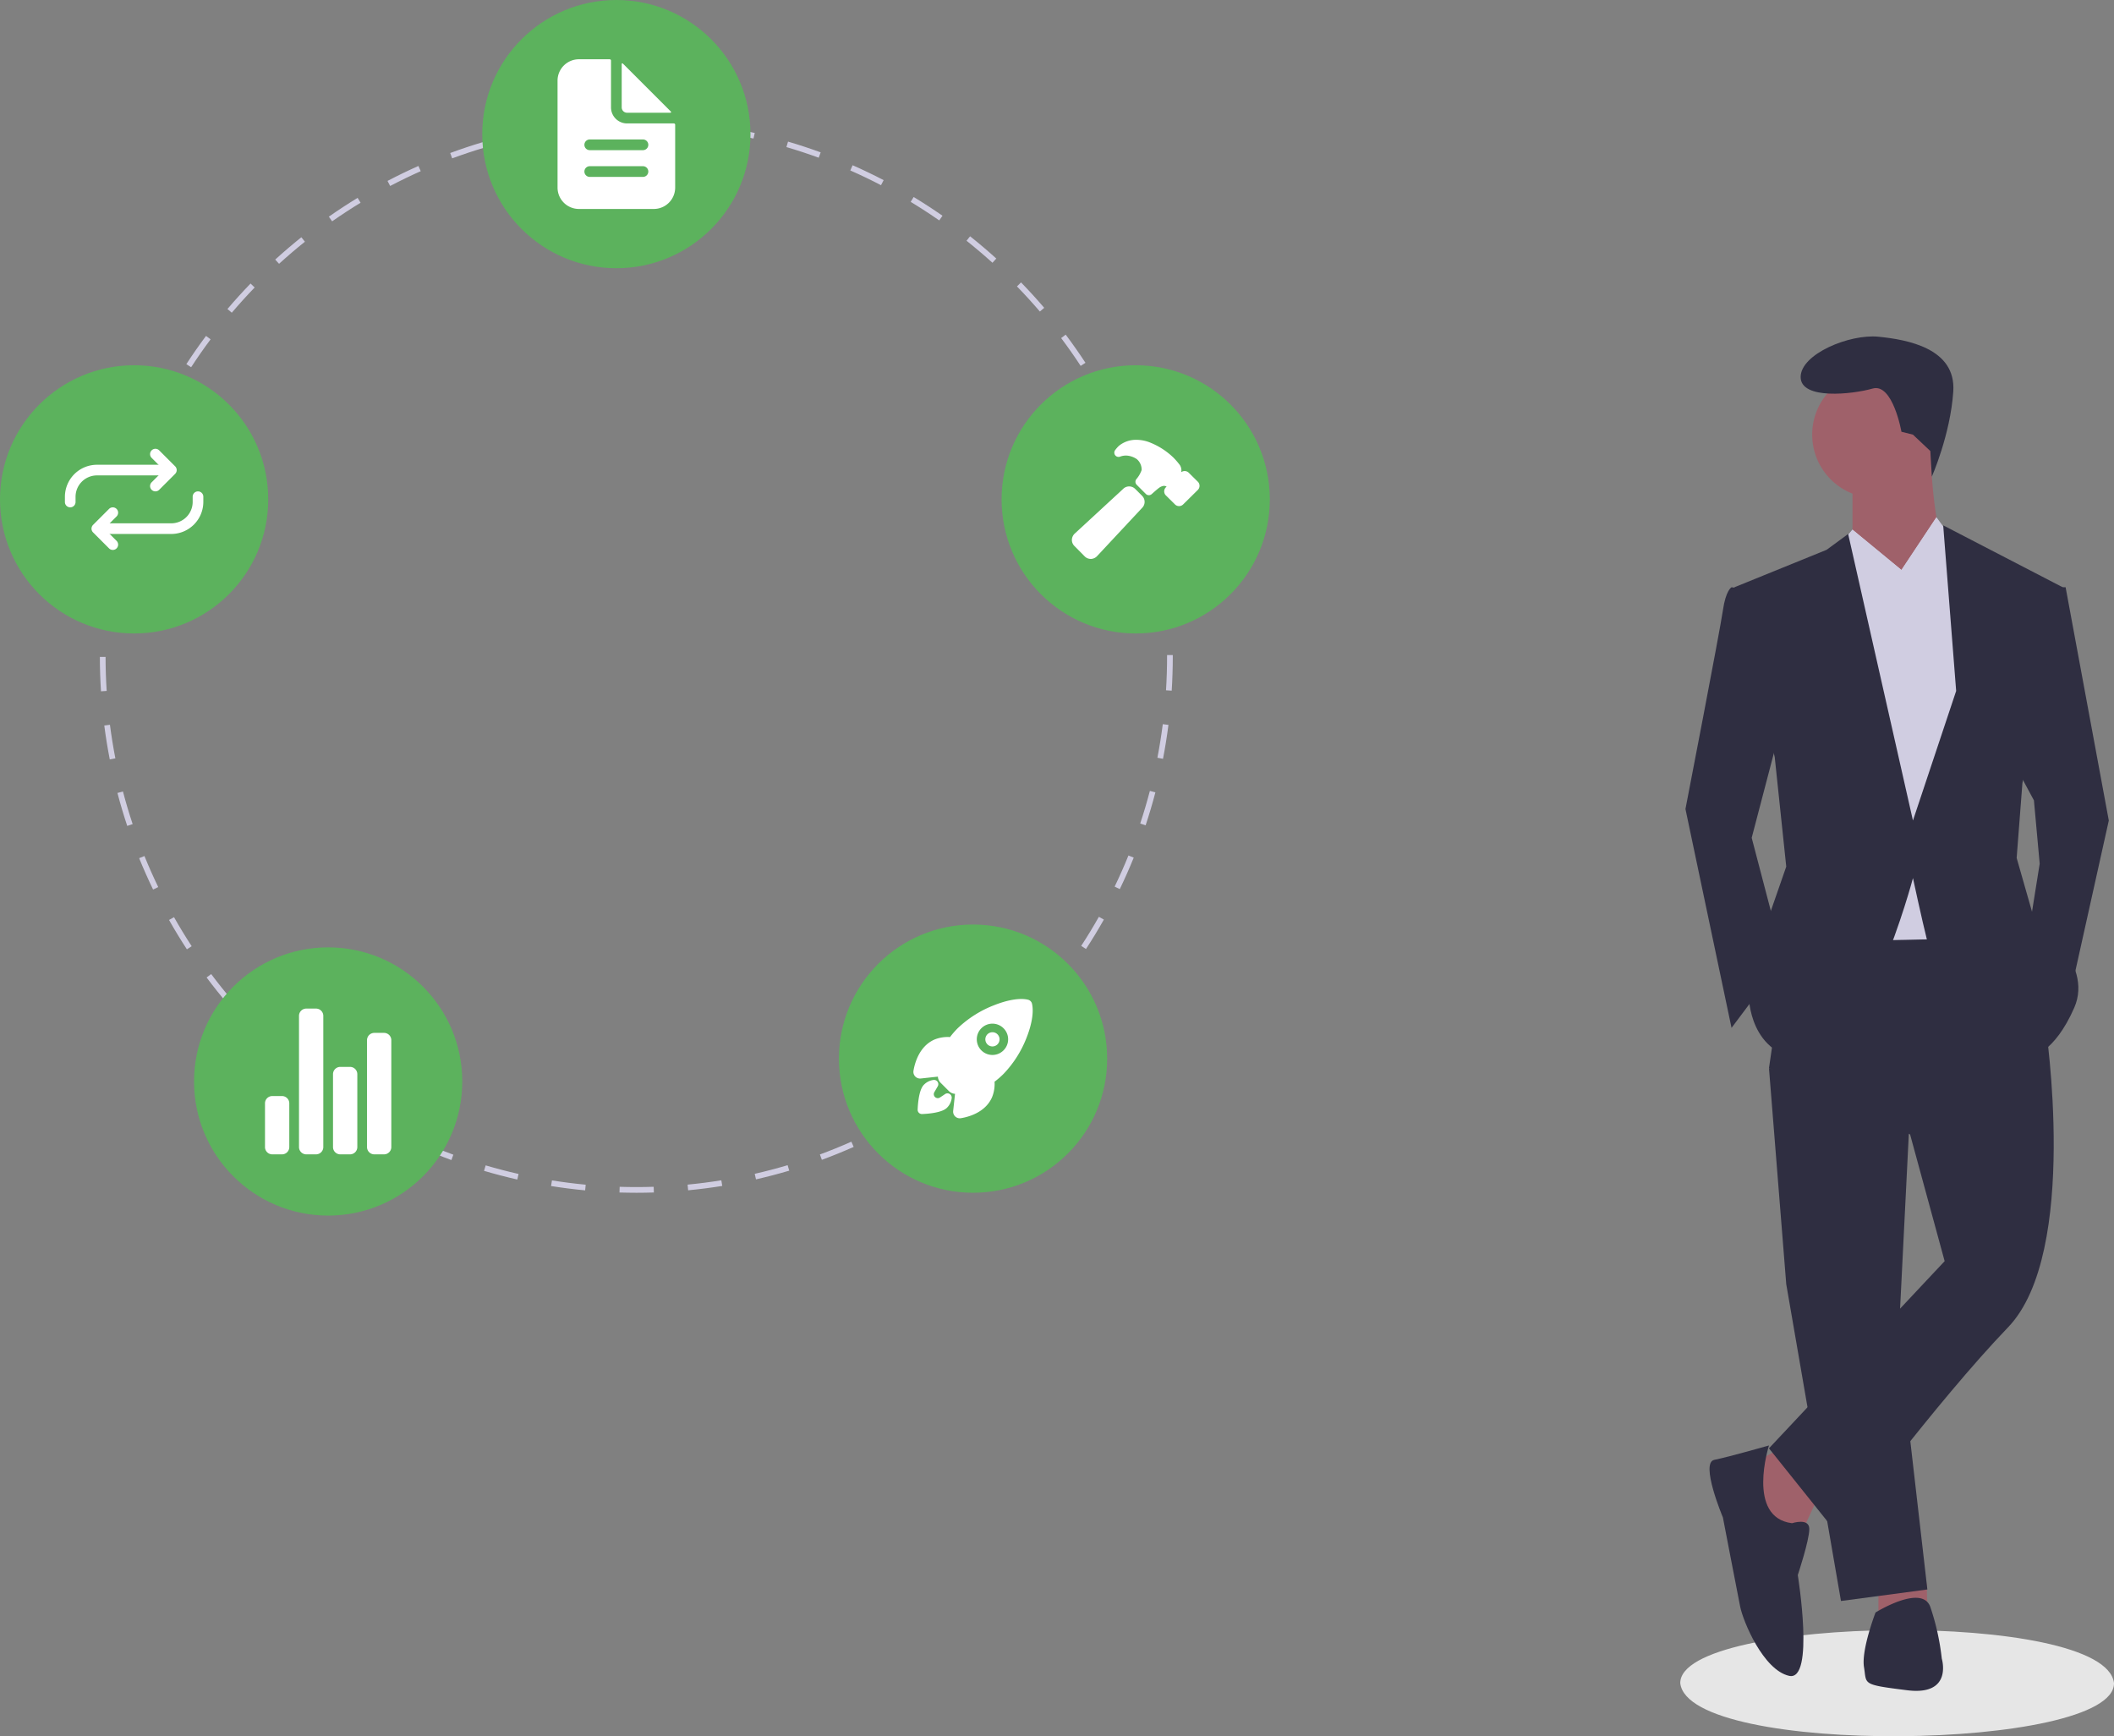 <svg id="undraw_product_iteration_kjok" xmlns="http://www.w3.org/2000/svg" width="680" height="558.496" viewBox="0 0 680 558.496">
  <rect x="0" y="0" width="680" height="558.496" fill="#808080" stroke="none"/>
  <path id="Path_5411" data-name="Path 5411" d="M957.937,734.1c.208,21.759-136.905,23.753-139.517,0C818.213,712.347,955.325,710.353,957.937,734.1Z" transform="translate(-277.937 -192.681)" fill="#e6e6e6"/>
  <path id="Path_5412" data-name="Path 5412" d="M623.054,507.569l-10.19,5.558,6.485,21.307,10.189.926,5.559-12.043Z" transform="translate(-50.33 -41.683)" fill="#9f616a"/>
  <path id="Path_5413" data-name="Path 5413" d="M658.28,553.994v10.189l15.748-.926-.219-8.392Z" transform="translate(-54.06 -45.496)" fill="#9f616a"/>
  <path id="Path_5414" data-name="Path 5414" d="M619.929,374.348l5.558,69.478,17.6,101.9,27.791-3.705-9.263-80.593,3.706-74.108Z" transform="translate(-50.911 -30.743)" fill="#2f2e41"/>
  <path id="Path_5415" data-name="Path 5415" d="M923.618,463.6l-66.7.926-7.411,50.95L894.9,536.781l11.116,40.76-56.508,60.213,22.233,27.791s31.5-42.613,54.655-66.7,12.043-97.268,12.043-97.268Z" transform="translate(-280.491 -171.869)" fill="#2f2e41"/>
  <circle id="Ellipse_107" data-name="Ellipse 107" cx="20.38" cy="20.38" r="20.38" transform="translate(582.914 119.426)" fill="#9f616a"/>
  <path id="Path_5416" data-name="Path 5416" d="M878.777,312.392v20.38L892.672,355s21.306-15.748,16.674-19.454-5.558-32.423-5.558-32.423Z" transform="translate(-282.894 -158.69)" fill="#9f616a"/>
  <path id="Path_5417" data-name="Path 5417" d="M647.954,185.261l-13.9,16.674,5.559,115.795,43.539-.926,7.411-100.973L681.3,189.892l-6.354-8.645L663.7,198.23Z" transform="translate(-52.071 -14.885)" fill="#d0cde1"/>
  <path id="Path_5418" data-name="Path 5418" d="M851.737,393.258l-10.19,38.907,10.19,38.907-16.674,22.233-14.822-70.4s11.116-57.434,12.043-63.919,2.779-7.411,2.779-7.411l7.411.926Z" transform="translate(-278.087 -162.669)" fill="#2f2e41"/>
  <path id="Path_5419" data-name="Path 5419" d="M705.714,262.312l6.485,12.043,1.853,20.38-3.705,23.159L723.315,339.2l12.969-58.361L722.389,205.8H716.83Z" transform="translate(-57.956 -16.901)" fill="#2f2e41"/>
  <path id="Path_5420" data-name="Path 5420" d="M847.8,652.327s-12.969,3.705-17.6,4.632,2.779,18.527,2.779,18.527,4.632,24.085,5.558,28.717,7.411,20.38,15.748,22.233,2.779-32.423,2.779-32.423,3.706-11.116,3.706-14.822-5.558-1.853-5.558-1.853C840.387,675.486,847.8,652.327,847.8,652.327Z" transform="translate(-278.78 -187.368)" fill="#2f2e41"/>
  <path id="Path_5421" data-name="Path 5421" d="M882.8,728.041c.926,5.558-.926,5.558,13.9,7.411s11.116-10.19,11.116-10.19a77.846,77.846,0,0,0-3.706-16.674c-2.779-7.411-17.6,1.853-17.6,1.853S881.876,722.483,882.8,728.041Z" transform="translate(-283.215 -191.752)" fill="#2f2e41"/>
  <path id="Path_5422" data-name="Path 5422" d="M902.321,300.535l.483,8.239s5.978-13.517,6.9-27.413-14.822-16.674-24.085-17.6-25.012,5.558-25.012,12.969,16.674,5.558,23.159,3.705,9.264,13.9,9.264,13.9l3.705.926Z" transform="translate(-281.402 -155.45)" fill="#2f2e41"/>
  <path id="Path_5423" data-name="Path 5423" d="M643.24,192.18l5.468-6.56,15.748,12.969-15.748,11.116Z" transform="translate(-52.825 -15.244)" fill="#d0cde1"/>
  <path id="Path_5424" data-name="Path 5424" d="M683.955,189.92l-6.485-8.337-11.116,16.674,13.9,10.19Z" transform="translate(-54.723 -14.912)" fill="#d0cde1"/>
  <path id="Path_5425" data-name="Path 5425" d="M850.367,404.445l3.705,35.2-7.411,21.306-4.632,20.38s0,19.454,18.527,20.38,34.275-58.361,34.275-58.361,2.779,12.969,4.632,20.38,33.349,37.055,33.349,37.055,7.411-.926,13.9-15.748-12.969-28.717-12.969-28.717l-5.558-19.454,1.853-24.085L943,349.79l-38.444-19.917,4.169,53.266-13.9,41.686-20.843-92.173-6.948,5.1L837.4,349.79Z" transform="translate(-279.496 -160.887)" fill="#2f2e41"/>
  <path id="Path_5426" data-name="Path 5426" d="M437.218,532.9c-1.832-.014-3.684-.027-5.5-.083l.056-1.835c1.8.056,3.642.081,5.448.082s3.662-.03,5.5-.089l.059,1.834C440.92,532.865,439.051,532.9,437.218,532.9Zm-16.539-.775c-3.654-.346-7.345-.815-10.969-1.393l.29-1.812c3.585.572,7.237,1.036,10.853,1.379Zm33.128-.02-.175-1.827c3.615-.346,7.265-.815,10.851-1.392l.292,1.812c-3.624.584-7.315,1.057-10.968,1.406Zm-54.956-3.468c-3.578-.811-7.179-1.751-10.7-2.791l.52-1.76c3.484,1.03,7.046,1.959,10.586,2.761Zm76.779-.046-.408-1.789c3.548-.809,7.109-1.743,10.583-2.774l.523,1.76C482.817,526.826,479.217,527.769,475.631,528.587Zm-97.979-6.22c-3.453-1.268-6.907-2.665-10.268-4.152l.743-1.678c3.324,1.47,6.742,2.852,10.158,4.107Zm119.171-.072-.635-1.723c3.395-1.25,6.8-2.632,10.122-4.105l.745,1.678C503.7,519.635,500.254,521.031,496.822,522.3Zm-139.414-8.885c-3.249-1.7-6.494-3.524-9.644-5.434l.952-1.57c3.116,1.89,6.326,3.7,9.541,5.376ZM517,513.343l-.85-1.627c3.207-1.677,6.41-3.485,9.518-5.374l.954,1.569C523.482,509.821,520.245,511.647,517,513.343Zm-178.51-11.406c-3.01-2.1-5.992-4.328-8.866-6.619l1.145-1.436c2.843,2.268,5.795,4.471,8.772,6.549Zm197.389-.065-1.052-1.5c2.977-2.08,5.924-4.284,8.76-6.549l1.146,1.434C541.868,497.542,538.89,499.769,535.882,501.872ZM321.2,488.147c-2.72-2.469-5.4-5.057-7.949-7.69l1.318-1.278c2.526,2.6,5.173,5.165,7.865,7.609Zm231.949-.064-1.235-1.359c2.686-2.439,5.33-5,7.86-7.612l1.318,1.276C558.537,483.028,555.864,485.617,553.151,488.083Zm-247.339-15.8c-2.382-2.793-4.7-5.7-6.9-8.635l1.47-1.1c2.176,2.906,4.474,5.781,6.831,8.543Zm262.722-.076-1.4-1.19c2.357-2.765,4.655-5.644,6.83-8.553l1.47,1.1c-2.2,2.941-4.521,5.85-6.9,8.645ZM292.57,454.587c-2.008-3.075-3.941-6.251-5.744-9.44l1.6-.9c1.784,3.154,3.7,6.3,5.683,9.339Zm289.207-.1-1.538-1c1.988-3.049,3.9-6.2,5.685-9.358l1.6.9c-1.8,3.2-3.737,6.379-5.746,9.458ZM281.7,435.361c-1.6-3.3-3.106-6.7-4.485-10.093l1.7-.69c1.364,3.356,2.857,6.716,4.437,9.984Zm310.951-.143-1.653-.8c1.579-3.273,3.073-6.642,4.439-10.014l1.7.688C595.758,428.5,594.248,431.909,592.651,435.217ZM273.383,414.894c-1.161-3.487-2.222-7.053-3.153-10.6l1.776-.466c.921,3.509,1.971,7.038,3.119,10.487Zm327.58-.195-1.742-.577c1.142-3.445,2.188-6.975,3.107-10.491l1.777.464C603.174,407.65,602.117,411.218,600.963,414.7Zm-333.2-21.186c-.7-3.6-1.295-7.274-1.764-10.916l1.821-.235c.464,3.6,1.051,7.236,1.745,10.8Zm338.787-.2-1.8-.348c.688-3.562,1.272-7.2,1.732-10.8l1.821.233c-.465,3.645-1.055,7.318-1.752,10.918Zm-341.612-21.72c-.235-3.659-.357-7.378-.361-11.054l1.836,0c0,3.637.124,7.317.357,10.937Zm344.413-.205-1.832-.117c.229-3.617.344-7.3.344-10.935v-.4H609.7v.4c0,3.683-.117,7.4-.348,11.057ZM266.748,349.6l-1.832-.113c.228-3.666.576-7.37,1.035-11.009l1.821.229C267.317,342.309,266.973,345.973,266.748,349.6ZM607.5,349c-.238-3.628-.6-7.292-1.063-10.888l1.82-.237c.472,3.635.835,7.337,1.076,11Zm-338-21.093-1.8-.347c.692-3.6,1.513-7.232,2.437-10.786l1.777.462C270.988,320.75,270.177,324.34,269.492,327.9Zm335.182-.592c-.7-3.567-1.524-7.154-2.449-10.663l1.775-.468c.936,3.546,1.768,7.172,2.476,10.777ZM275,306.74l-1.743-.576c1.152-3.488,2.435-6.987,3.813-10.4l1.7.687C277.406,299.828,276.137,303.289,275,306.74Zm324.1-.572c-1.153-3.446-2.432-6.9-3.8-10.259l1.7-.693c1.386,3.4,2.679,6.887,3.844,10.369ZM283.2,286.43l-1.655-.8c1.592-3.31,3.314-6.613,5.117-9.817l1.6.9C286.476,279.887,284.773,283.155,283.2,286.43Zm307.646-.5c-1.581-3.26-3.291-6.515-5.083-9.676l1.6-.905c1.812,3.195,3.54,6.486,5.137,9.781Zm-296.91-18.577-1.539-1c2-3.077,4.131-6.132,6.328-9.077l1.472,1.1C298.021,261.286,295.915,264.307,293.934,267.352Zm286.132-.432c-1.986-3.034-4.1-6.046-6.281-8.953l1.468-1.1c2.205,2.938,4.341,5.983,6.349,9.049Zm-273.05-17.11-1.4-1.189c2.378-2.8,4.877-5.554,7.429-8.195l1.32,1.276C311.842,244.315,309.369,247.043,307.016,249.81Zm259.928-.378c-2.36-2.759-4.841-5.479-7.373-8.084l1.316-1.279c2.559,2.632,5.066,5.381,7.451,8.17ZM322.217,234.08l-1.236-1.357c2.716-2.474,5.545-4.891,8.407-7.181l1.147,1.433C327.7,229.242,324.905,231.632,322.217,234.08Zm229.479-.333c-2.692-2.437-5.5-4.82-8.343-7.084l1.144-1.437c2.875,2.288,5.712,4.7,8.431,7.16ZM339.289,220.417l-1.053-1.5c3-2.105,6.116-4.14,9.25-6.05l.955,1.568C345.34,216.321,342.261,218.334,339.289,220.417Zm195.286-.292c-2.989-2.08-6.077-4.087-9.182-5.965l.95-1.57c3.137,1.9,6.26,3.927,9.28,6.029ZM357.953,209.046l-.852-1.626c3.245-1.7,6.591-3.322,9.942-4.814l.747,1.677C364.473,205.759,361.164,207.362,357.953,209.046Zm157.893-.252c-3.224-1.678-6.546-3.273-9.874-4.741l.741-1.68c3.364,1.484,6.722,3.1,9.981,4.792Zm-137.94-8.629-.637-1.722c3.442-1.273,6.971-2.451,10.491-3.5l.524,1.76C384.8,197.74,381.311,198.906,377.906,200.165Zm117.9-.208c-3.412-1.248-6.908-2.4-10.39-3.425l.518-1.761c3.52,1.036,7.054,2.2,10.5,3.463Zm-96.946-6.04-.41-1.789c3.572-.818,7.223-1.531,10.853-2.121l.294,1.812C406.009,192.4,402.4,193.108,398.863,193.917Zm75.966-.134c-3.54-.8-7.155-1.491-10.745-2.06l.288-1.813c3.628.575,7.283,1.276,10.86,2.082Zm-54.379-3.369-.177-1.827c3.645-.354,7.357-.6,11.033-.718l.061,1.835c-3.638.121-7.311.36-10.917.709Zm32.78-.057c-3.611-.337-7.286-.563-10.919-.671l.055-1.835c3.672.109,7.385.337,11.035.679Z" transform="translate(-232.454 -149.223)" fill="#d0cde1"/>
  <circle id="Ellipse_108" data-name="Ellipse 108" cx="43.14" cy="43.14" r="43.14" transform="translate(155.121)" fill="#5cb25d"/>
  <circle id="Ellipse_109" data-name="Ellipse 109" cx="43.14" cy="43.14" r="43.14" transform="translate(322.175 117.488)" fill="#5cb25d"/>
  <circle id="Ellipse_110" data-name="Ellipse 110" cx="43.14" cy="43.14" r="43.14" transform="translate(269.856 297.392)" fill="#5cb25d"/>
  <circle id="Ellipse_111" data-name="Ellipse 111" cx="43.14" cy="43.14" r="43.14" transform="translate(62.416 304.735)" fill="#5cb25d"/>
  <circle id="Ellipse_112" data-name="Ellipse 112" cx="43.14" cy="43.14" r="43.14" transform="translate(0 117.488)" fill="#5cb25d"/>
  <path id="Path_5427" data-name="Path 5427" d="M462.374,187.174H447.327a5.159,5.159,0,0,1-5.159-5.159V166.967a.43.43,0,0,0-.43-.43h-9.888a6.879,6.879,0,0,0-6.879,6.879V207.81a6.879,6.879,0,0,0,6.879,6.879h24.076a6.879,6.879,0,0,0,6.879-6.879V187.6A.43.43,0,0,0,462.374,187.174Zm-9.888,17.2h-17.2a1.72,1.72,0,0,1,0-3.439h17.2a1.72,1.72,0,0,1,0,3.439Zm0-8.6h-17.2a1.72,1.72,0,0,1,0-3.439h17.2a1.72,1.72,0,0,1,0,3.439Z" transform="translate(-245.626 -147.473)" fill="#fff"/>
  <path id="Path_5428" data-name="Path 5428" d="M463.277,183.485,447.82,168.028a.215.215,0,0,0-.366.152v13.952a1.72,1.72,0,0,0,1.72,1.72h13.952a.215.215,0,0,0,.152-.366Z" transform="translate(-247.472 -147.59)" fill="#fff"/>
  <path id="Path_5429" data-name="Path 5429" d="M577.173,507.508a2.286,2.286,0,1,0,1.617.669,2.286,2.286,0,0,0-1.617-.669Z" transform="translate(-257.938 -175.475)" fill="#fff"/>
  <path id="Path_5430" data-name="Path 5430" d="M587.831,497.41V497.4a1.747,1.747,0,0,0-1.3-1.311c-2.553-.623-6.568.041-11.018,1.823a35.438,35.438,0,0,0-11.528,7.3,27.467,27.467,0,0,0-2.531,2.9,11.227,11.227,0,0,0-5.017.806c-4.946,2.177-6.358,7.747-6.735,10.034a2.142,2.142,0,0,0,2.329,2.484h.011l5.51-.6c.007.07.015.135.021.194a2.943,2.943,0,0,0,.848,1.775l2.689,2.69a2.936,2.936,0,0,0,1.774.849l.184.02-.6,5.5v.011a2.141,2.141,0,0,0,1.91,2.35q.1.01.2.011a2.16,2.16,0,0,0,.355-.029c2.3-.37,7.868-1.765,10.038-6.738a11.328,11.328,0,0,0,.809-5,26.944,26.944,0,0,0,2.908-2.531A35.182,35.182,0,0,0,586,508.505C587.771,504.106,588.438,500.06,587.831,497.41Zm-9.171,14.98a5.034,5.034,0,1,1,0-7.119l0,0a4.994,4.994,0,0,1,.053,7.062Z" transform="translate(-255.867 -174.518)" fill="#fff"/>
  <path id="Path_5431" data-name="Path 5431" d="M560.927,528.553a1.37,1.37,0,0,0-.942.229c-.547.374-1.1.744-1.652,1.1a1.278,1.278,0,0,1-1.8-1.713l1.041-1.8a1.371,1.371,0,0,0-1.3-2.134,5.247,5.247,0,0,0-3.052,1.5c-.314.314-1.267,1.269-1.78,4.9a30.662,30.662,0,0,0-.276,3.15A1.371,1.371,0,0,0,552.5,535.2h.07a30.814,30.814,0,0,0,3.152-.274c3.638-.514,4.592-1.468,4.906-1.782a5.182,5.182,0,0,0,1.49-3.061,1.37,1.37,0,0,0-1.193-1.526Z" transform="translate(-255.99 -176.848)" fill="#fff"/>
  <path id="Path_5432" data-name="Path 5432" d="M327.915,548.629H324.79a2.344,2.344,0,0,1-2.344-2.344V532.219a2.344,2.344,0,0,1,2.344-2.344h3.126a2.344,2.344,0,0,1,2.344,2.344v14.065A2.344,2.344,0,0,1,327.915,548.629Z" transform="translate(-237.206 -177.311)" fill="#fff"/>
  <path id="Path_5433" data-name="Path 5433" d="M351.752,547.79h-3.126a2.344,2.344,0,0,1-2.344-2.344V522a2.344,2.344,0,0,1,2.344-2.344h3.126A2.344,2.344,0,0,1,354.1,522v23.442A2.344,2.344,0,0,1,351.752,547.79Z" transform="translate(-239.164 -176.472)" fill="#fff"/>
  <path id="Path_5434" data-name="Path 5434" d="M363.671,546.811h-3.126a2.344,2.344,0,0,1-2.344-2.344V510.085a2.344,2.344,0,0,1,2.344-2.344h3.126a2.344,2.344,0,0,1,2.344,2.344v34.382a2.344,2.344,0,0,1-2.344,2.344Z" transform="translate(-240.143 -175.494)" fill="#fff"/>
  <path id="Path_5435" data-name="Path 5435" d="M339.834,546.112h-3.126a2.344,2.344,0,0,1-2.344-2.344v-42.2a2.344,2.344,0,0,1,2.344-2.344h3.126a2.344,2.344,0,0,1,2.344,2.344v42.2a2.344,2.344,0,0,1-2.344,2.344Z" transform="translate(-238.185 -174.795)" fill="#fff"/>
  <path id="Path_5436" data-name="Path 5436" d="M627.81,319.265l-2.233-2.234a2.737,2.737,0,0,0-3.861-.01l-15.526,14.328a2.9,2.9,0,0,0-.971,1.972,2.746,2.746,0,0,0,.788,2.048l3.336,3.372.006.006a2.762,2.762,0,0,0,1.941.806h.1a2.872,2.872,0,0,0,1.982-.955L627.8,323.142a2.737,2.737,0,0,0,.017-3.87Z" transform="translate(-260.429 -159.766)" fill="#fff"/>
  <path id="Path_5437" data-name="Path 5437" d="M646.978,313.408l-.026-.027-2.931-2.9a1.835,1.835,0,0,0-1.307-.535,1.872,1.872,0,0,0-1.094.354c0-.037.005-.073.008-.1a3.127,3.127,0,0,0-.445-2.157,22.063,22.063,0,0,0-2.121-2.458l-.007-.007a23.151,23.151,0,0,0-7.417-4.784,11.936,11.936,0,0,0-4.54-.894,8.652,8.652,0,0,0-5.538,1.94,10.25,10.25,0,0,0-1.213,1.387,1.368,1.368,0,0,0,1.6,2.082,6.365,6.365,0,0,1,.734-.225,5.426,5.426,0,0,1,1.578-.1,6.634,6.634,0,0,1,3.052,1.12,4.4,4.4,0,0,1,1.562,3.514,9.123,9.123,0,0,1-1.711,2.949,1.368,1.368,0,0,0,.124,1.8l2.943,2.943a1.368,1.368,0,0,0,1.882.053c.832-.743,2.1-1.864,2.543-2.138a3.185,3.185,0,0,1,1.257-.5,1.64,1.64,0,0,1,.966.2.106.106,0,0,1-.027.081l-.156.148-.026.024a1.841,1.841,0,0,0,0,2.6l.009.009,2.93,2.9a1.835,1.835,0,0,0,1.307.535,1.856,1.856,0,0,0,1.3-.53l4.747-4.689.048-.05a1.87,1.87,0,0,0-.024-2.547Z" transform="translate(-261.65 -158.425)" fill="#fff"/>
  <path id="Path_5438" data-name="Path 5438" d="M283.889,316.743a1.712,1.712,0,0,1-1.211-2.923l3.926-3.926-3.926-3.926a1.712,1.712,0,1,1,2.422-2.422l5.137,5.137a1.712,1.712,0,0,1,0,2.422l-5.137,5.137a1.707,1.707,0,0,1-1.211.5Z" transform="translate(-233.899 -158.683)" fill="#fff"/>
  <path id="Path_5439" data-name="Path 5439" d="M254.04,322.34a1.712,1.712,0,0,1-1.712-1.712v-1.712A10.325,10.325,0,0,1,262.6,308.641h22.266a1.712,1.712,0,1,1,0,3.425H262.6a6.891,6.891,0,0,0-6.85,6.855v1.707a1.712,1.712,0,0,1-1.712,1.712Z" transform="translate(-231.448 -159.143)" fill="#fff"/>
  <path id="Path_5440" data-name="Path 5440" d="M268.5,337.265a1.707,1.707,0,0,1-1.211-.5l-5.137-5.137a1.712,1.712,0,0,1,0-2.422l5.137-5.137a1.712,1.712,0,0,1,2.422,2.422l-3.926,3.926,3.926,3.926a1.712,1.712,0,0,1-1.211,2.923Z" transform="translate(-232.214 -160.369)" fill="#fff"/>
  <path id="Path_5441" data-name="Path 5441" d="M265.233,331.668a1.712,1.712,0,1,1,0-3.425h22.261a6.89,6.89,0,0,0,6.85-6.855v-1.707a1.712,1.712,0,1,1,3.425,0v1.712A10.325,10.325,0,0,1,287.5,331.668Z" transform="translate(-232.367 -159.909)" fill="#fff"/>
</svg>
